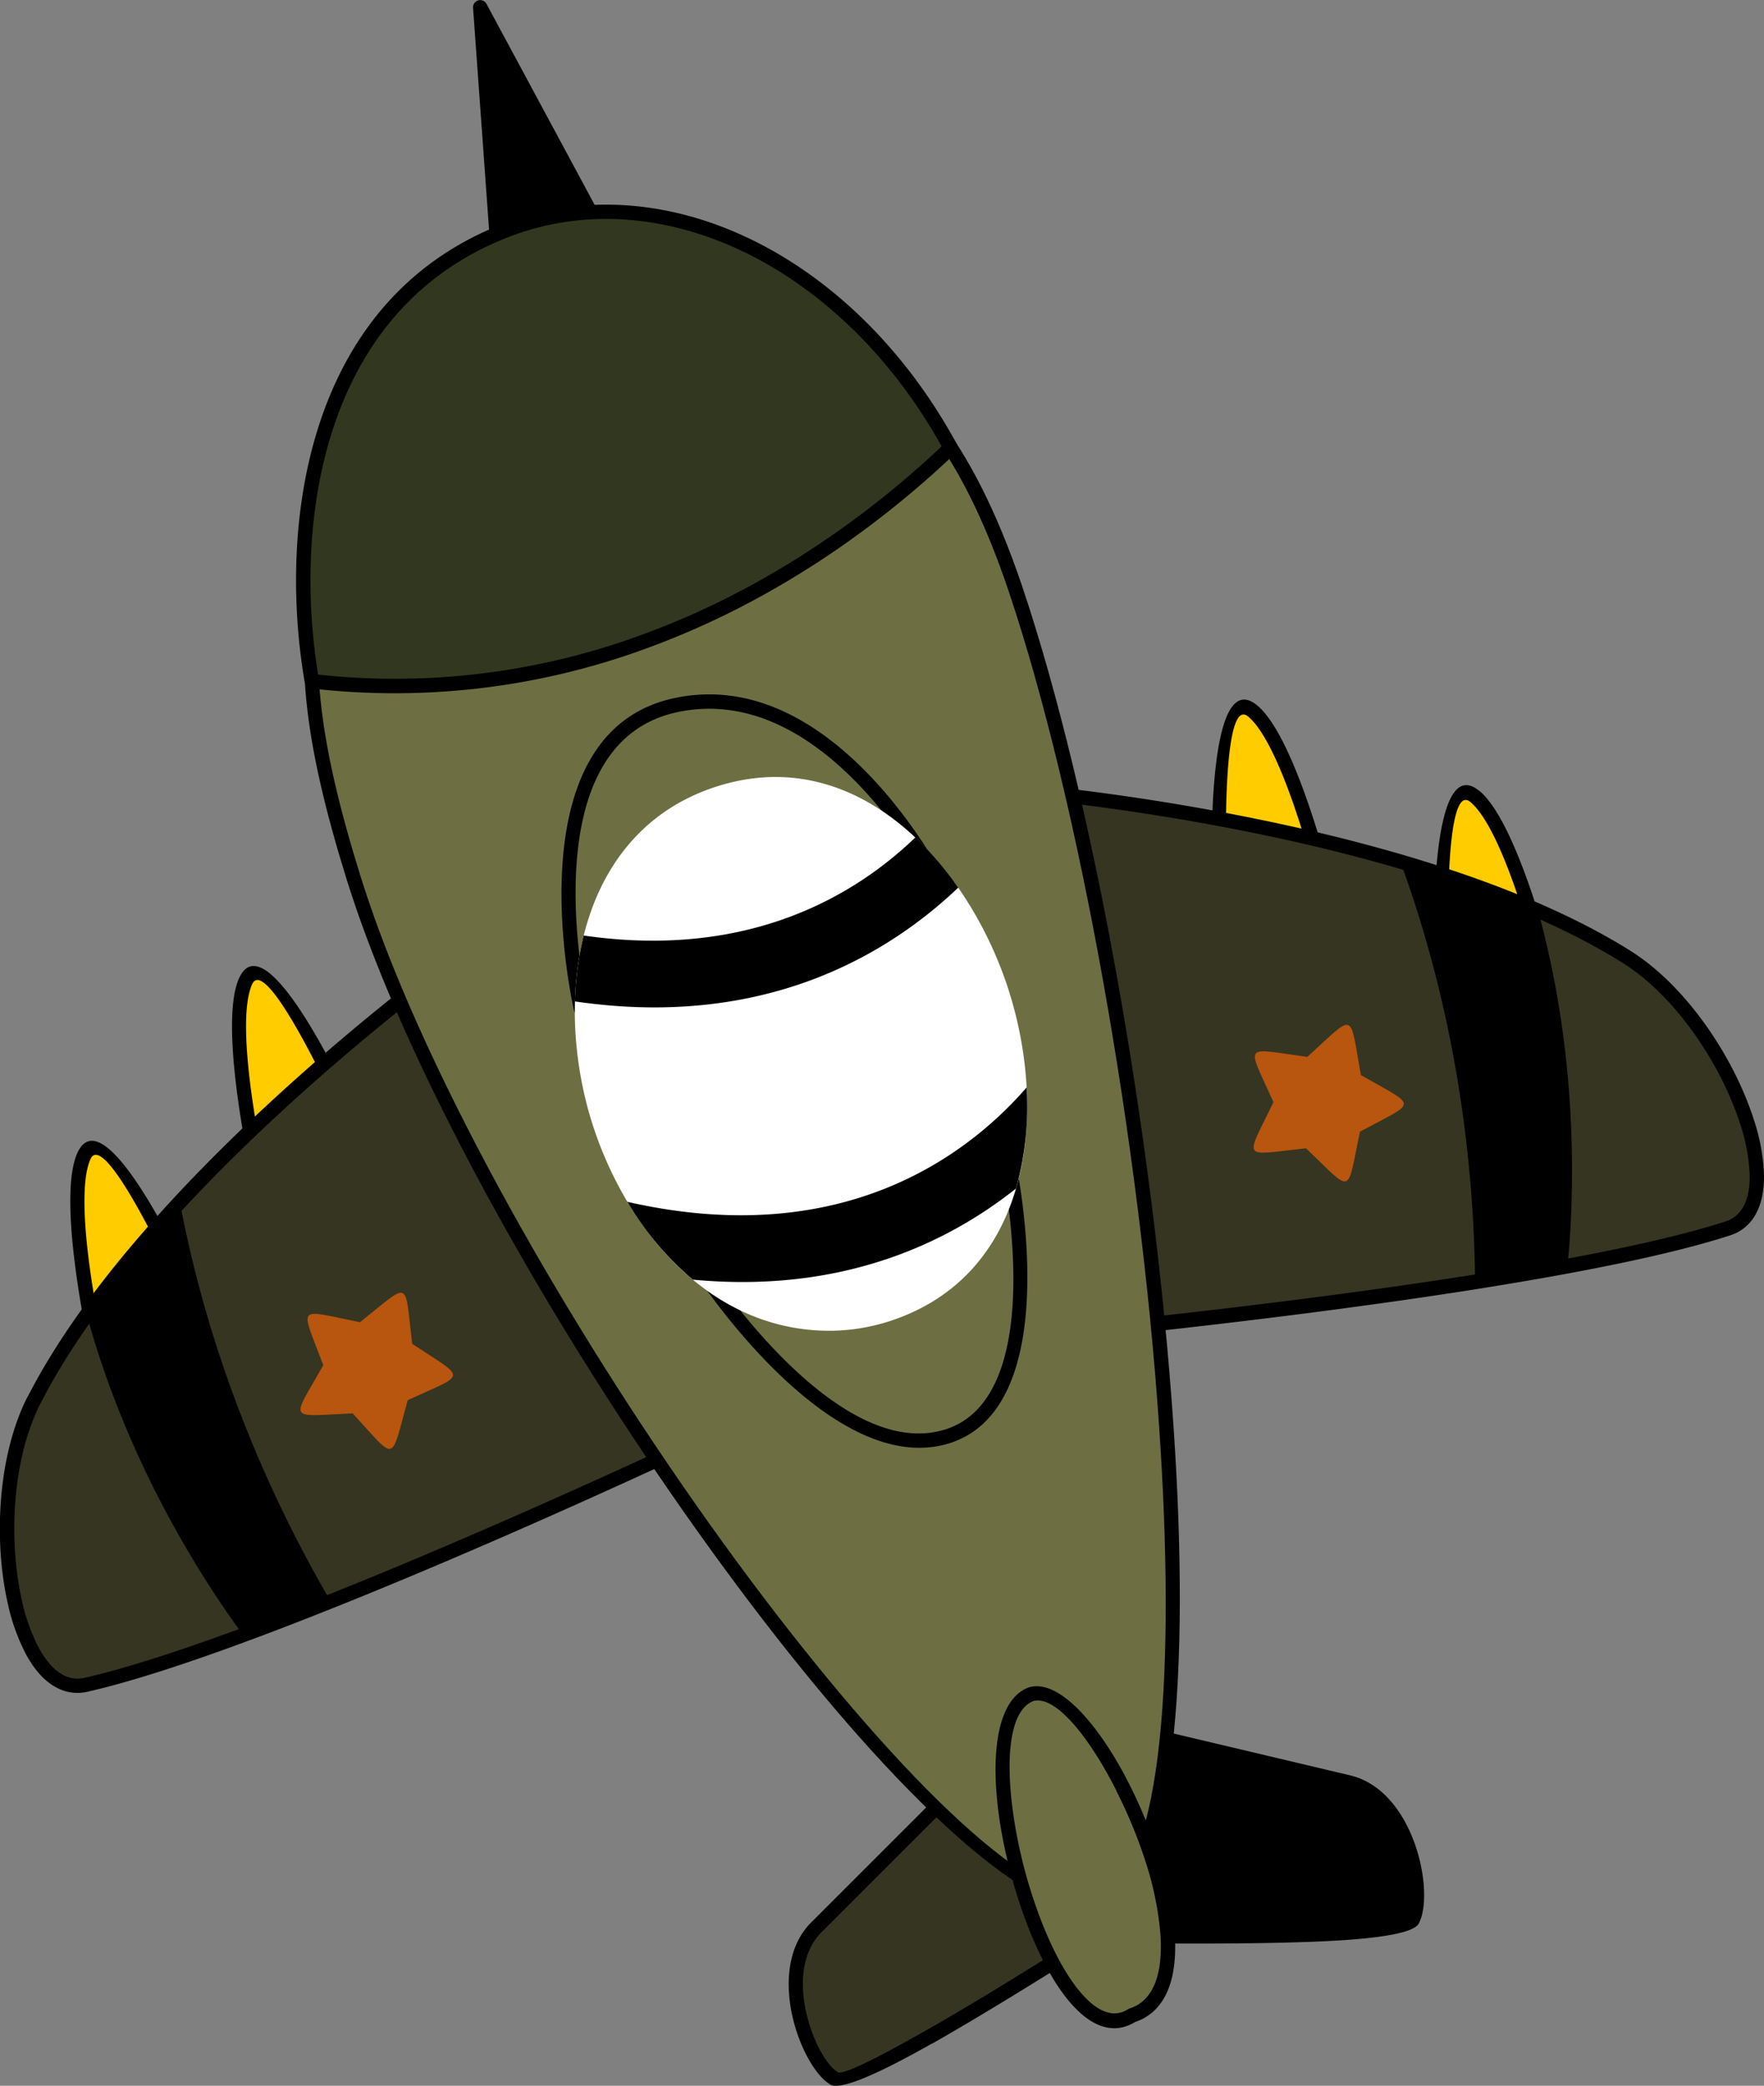 <svg xmlns="http://www.w3.org/2000/svg" xmlns:xlink="http://www.w3.org/1999/xlink" viewBox="0 0 448.48 530.24"><rect x="0" y="0" width="448.48" height="530.24" fill="#808080" stroke="none"/><defs><style>.cls-1,.cls-2{fill:#353521;}.cls-1{clip-rule:evenodd;}.cls-10,.cls-2,.cls-3,.cls-5,.cls-7,.cls-8,.cls-9{fill-rule:evenodd;}.cls-3{fill:#fc0;}.cls-4{clip-path:url(#clip-path);}.cls-6{clip-path:url(#clip-path-2);}.cls-7{fill:#b8550e;}.cls-8{fill:#6e6e43;}.cls-9{fill:#31381f;}.cls-10{fill:#fff;}</style><clipPath id="clip-path"><path class="cls-1" d="M257.62,200.86s101,8,155.88,42.36c25.79,16.15,44,63.15,25.79,69C403,324,319.89,334,273.17,338.7,272.49,328.17,256.29,199.45,257.62,200.86Z"/></clipPath><clipPath id="clip-path-2"><path class="cls-1" d="M121,239.62S38.27,298.18,8.73,355.77c-13.89,27.08-5.5,76.78,13.17,72.53,37.17-8.46,113.7-42.43,156.25-62.29C173.35,356.61,121.41,237.72,121,239.62Z"/></clipPath></defs><g id="Слой_2" data-name="Слой 2"><g id="Layer_1" data-name="Layer 1"><path class="cls-2" d="M212,528.35c4,2.37,37.48-17.92,67.89-37.19l-13.72-59.87L207.52,490c-11,11-2.16,34.45,4.52,38.38Zm147-40.27c-2.17,4.11-41.31,4.43-77.3,4L262,433.91,342.74,453C357.93,456.64,362.67,481.23,359.05,488.08Z"/><path d="M213,526.78c1.33.78,10.08-3.63,22.21-10.5,12.38-7,27.86-16.59,42.68-26L275.05,478l-13.44-39.55-52.8,52.79a14.44,14.44,0,0,0-2.2,2.86c-2.91,4.94-3,11.49-1.64,17.49s4.07,11.49,6.71,14.13a6.39,6.39,0,0,0,1.29,1Zm24-7.32c-13.22,7.49-23.21,12-25.88,10.47a10.47,10.47,0,0,1-2-1.61c-3.08-3.08-6.21-9.19-7.69-15.91s-1.39-14.31,2.06-20.15a17.75,17.75,0,0,1,2.78-3.59l54.06-54.05,0-.12a1.83,1.83,0,0,1,1.14-2.32,1.91,1.91,0,0,1,1,0l.28.06,2.21-2.21h0a1.82,1.82,0,0,1,3.07.88l.62,2.73,74.55,17.66a17.93,17.93,0,0,1,4.24,1.59c6,3.16,10.05,9.49,12.34,16.06s2.81,13.36,1.8,17.59a10.17,10.17,0,0,1-.87,2.43c-1.44,2.74-12.33,4.11-27.52,4.66-14.59.55-33.41.51-51.43.29a1.78,1.78,0,0,1-1.47-.78c-15.06,9.54-30.79,19.27-43.26,26.35Zm30.07-76.3-2.28-6.71.78.18,1.5,6.53Zm2.46-5.59,72.8,17.25a14.17,14.17,0,0,1,3.38,1.27c5.08,2.68,8.57,8.23,10.59,14s2.56,11.91,1.7,15.55a7,7,0,0,1-.55,1.56c-.73,1.37-10.5,2.21-24.43,2.72-14.17.53-32.37.51-49.95.3L278.55,477Z"/><path class="cls-3" d="M25.39,346.67S16,305.94,21.31,293.91,47,326.71,47,326.71l-21.56,20Zm41.09-44.44S57,261.5,62.4,249.48s25.65,32.79,25.65,32.79l-21.57,20Zm328.15-50.62s-9.52-40.72-19.64-49.14-8.52,40.75-8.52,40.75l28.16,8.39Zm-56.49-21.72s-9.52-40.72-19.64-49.14S310,221.5,310,221.5Z"/><path d="M23.59,347c-.44-1.92-9.43-41.53-3.95-53.83,7-15.78,28.92,32.64,29,32.78a1.82,1.82,0,0,1-.42,2.1h0L26.63,348a1.82,1.82,0,0,1-3-1ZM23,294.66c-4.25,9.54,1.46,38.87,3.51,48.5l18.25-16.89c-3.11-6.71-18.45-39-21.76-31.61Zm41.7,7.91c-.44-1.93-9.43-41.54-3.94-53.84,7-15.78,28.91,32.64,29,32.78a1.82,1.82,0,0,1-.42,2.1h0l-21.57,20a1.82,1.82,0,0,1-2.58-.1,1.8,1.8,0,0,1-.46-.91Zm-.61-52.35c-4.25,9.54,1.46,38.87,3.51,48.5l18.25-16.89c-3.11-6.71-18.45-39-21.76-31.61Zm328-1.28c-2.41-9.53-10.25-38.38-18.27-45.07-6.28-5.22-5.75,30.61-5.57,38l23.84,7.09Zm-15.94-47.87c10.33,8.6,19.76,48,20.23,50a1.9,1.9,0,0,1,0,1,1.83,1.83,0,0,1-2.28,1.23L365.94,245h0a1.82,1.82,0,0,1-1.31-1.69c0-.15-1.73-53.25,11.52-42.21Zm-40.55,26.15c-2.41-9.54-10.25-38.38-18.28-45.07-6.28-5.22-5.74,30.61-5.56,38l23.84,7.09Zm-15.94-47.87c10.33,8.6,19.75,48,20.23,50a1.81,1.81,0,0,1,0,1,1.83,1.83,0,0,1-2.27,1.23l-28.17-8.39h0a1.83,1.83,0,0,1-1.3-1.69C308.15,221.41,306.41,168.31,319.67,179.35Z"/><path class="cls-2" d="M257.62,200.86s101,8,155.88,42.36c25.79,16.15,44,63.15,25.79,69C403,324,319.89,334,273.17,338.7,272.49,328.17,256.29,199.45,257.62,200.86Z"/><g class="cls-4"><path class="cls-5" d="M343.07,190.15S376.43,246.29,375,334.68l22.69-6.16s12.75-77.57-26.3-144l-17.86,1.28Z"/></g><path d="M258.28,199.08c7.66.65,103.12,9.35,156.19,42.59,14.28,8.94,26.27,27,31.36,42.75a50.67,50.67,0,0,1,2.64,13.81c.12,4.34-.64,8.11-2.42,11a11.17,11.17,0,0,1-6.2,4.82c-15.13,4.91-38.34,9.5-63.67,13.53-35.66,5.67-75.49,10.23-102.83,13a1.83,1.83,0,0,1-2-1.64c0-.05,0-.1,0-.15-.31-4.47-3.22-28.82-6.44-55.81-4.57-38.28-9.77-81.8-8.58-83.37h0a1.58,1.58,0,0,1,2-.46Zm154.25,45.68c-50.75-31.78-141.25-40.85-153.62-42,.59,5.37,5.44,44.7,9.62,79.68,2.93,24.48,5.59,46.79,6.3,54.22,27.26-2.77,66.06-7.25,100.78-12.77,25.14-4,48.16-8.55,63.11-13.39a7.66,7.66,0,0,0,4.24-3.3c1.38-2.21,2-5.28,1.86-8.91a47.07,47.07,0,0,0-2.47-12.78C437.49,270.52,426.07,253.25,412.53,244.76Z"/><path class="cls-2" d="M121,239.62S38.27,298.18,8.73,355.77c-13.89,27.08-5.5,76.78,13.17,72.53,37.17-8.46,113.7-42.43,156.25-62.29C173.35,356.61,121.41,237.72,121,239.62Z"/><g class="cls-6"><path class="cls-5" d="M42.08,274.14s.07,65.3,46.52,140.52L66,421S15.31,360.84,14.87,283.82l16-8.05Z"/></g><path d="M120.86,242c-10.1,7.31-83.18,61.39-110.51,114.65-7.29,14.23-8.26,34.9-4.76,50.3A47.24,47.24,0,0,0,10,419.14c1.78,3.18,3.85,5.53,6.17,6.72a7.69,7.69,0,0,0,5.32.66c15.32-3.49,37.43-11.36,61.08-20.78,32.65-13,68.28-29,93.12-40.6-3.18-6.72-12.31-27.25-22.32-49.79-14.31-32.2-30.28-68.48-32.52-73.4ZM7.11,354.93c28.57-55.69,106.11-112,112.39-116.5a1.59,1.59,0,0,1,1.81-.64l.1,0c1.68.39,19.58,40.66,35.31,76.05,11.1,25,21.1,47.49,23.06,51.32h0l0,.06a1.82,1.82,0,0,1-.89,2.42c-24.89,11.63-61.44,28.09-95,41.46-23.81,9.49-46.1,17.43-61.62,20.95a11.15,11.15,0,0,1-7.8-1c-3-1.53-5.57-4.38-7.68-8.18A50.64,50.64,0,0,1,2,407.71c-3.67-16.1-2.62-37.79,5.07-52.78Zm114.2-117.14h0Z"/><path class="cls-7" d="M345.76,287.66c-3.45,16.41-1.6,15.82-13.72,4.25-16.67,1.78-15.55,3.37-8.28-11.73-6.85-15.31-8-13.75,8.6-11.51C344.79,257.43,343,256.8,346,273.3c14.55,8.35,14.57,6.41-.19,14.36ZM89.67,359.3c11.36,12.33,9.47,12.77,14-3.37,15.23-7,15.08-5.06,1.12-14.32-2-16.66-.16-15.91-13.28-5.49-16.44-3.29-15.19-4.77-9.32,10.93C73.93,361.67,72.92,360,89.67,359.3Z"/><path class="cls-8" d="M280.82,483.3C316,467,292.12,250.45,258.1,149.49c-25.21-74.79-64.77-74.12-114-55.65C74.86,119.83,68.63,155,89.9,223.25,121.14,323.47,246.89,497,280.82,483.3Z"/><path d="M280.06,481.63c15.54-7.21,18.84-57.25,14.65-118.84-4.88-71.73-20.17-158.79-38.34-212.72-12.4-36.78-28.2-55-46.88-61.66s-40.5-2-64.74,7.13h0c-34.09,12.8-52.63,27.75-60,47.79S81.13,189,91.65,222.71c2.36,7.56,5.24,15.51,8.57,23.74,20.34,50.21,57.54,111.68,93.69,159.35,35.8,47.19,70.26,80.8,85.6,76,.21-.06.39-.13.55-.19Zm18.29-119.09c4.29,62.92.4,114.3-16.67,122.37l-.06,0,0,0h0l-.07,0c-.33.14-.63.24-.91.33-17,5.3-52.92-28.95-89.6-77.31-36.32-47.9-73.71-109.69-94.16-160.18-3.39-8.38-6.32-16.43-8.69-24-10.75-34.49-14.53-60.69-6.8-81.72s27-36.75,62.11-50h0c25-9.37,47.57-14.21,67.26-7.16S247,110.9,259.83,148.9C278.1,203.11,293.46,290.54,298.35,362.54Z"/><path d="M149.48,256a1.83,1.83,0,0,1-3.57.81c0-.21-16.42-70.48,25.62-79.36,41.6-8.8,69.57,47.69,69.65,47.86a1.83,1.83,0,1,1-3.27,1.65c-.07-.15-26.82-54.14-65.63-45.94-38.37,8.11-22.85,74.79-22.8,75Zm26.9,67.2a1.83,1.83,0,1,1,3.07-2c.09.15,32.58,50.6,60.56,42.27l.05,0c27.59-8.31,14.47-68.07,14.43-68.24a1.83,1.83,0,0,1,3.58-.77c0,.18,13.87,63.07-16.85,72.48l-.17.05C210.42,376.07,176.48,323.33,176.38,323.18Z"/><path class="cls-5" d="M126.76,66.6,122.09,1.82l29.25,54.33S157.24,73.93,126.76,66.6Z"/><path d="M124.93,66.55,120.27,2a1.82,1.82,0,0,1,3.42-1h0l29.24,54.32a2.22,2.22,0,0,1,.14.32h0c0,.06,6.91,20.88-26.75,12.79a1.85,1.85,0,0,1-1.4-1.84Zm-.41-56.36,4,54.93c24.36,5.47,21.57-6.81,21.15-8.28Z"/><path class="cls-9" d="M241.69,113.83C216.1,66.7,168.92,43.43,129.33,58.28,79.49,77,72.49,133.73,79.28,173.16,156.79,182.08,214,140.27,241.69,113.83Z"/><path d="M239.41,113.48C226.84,90.88,209.23,74,190,64.46c-19.51-9.64-40.7-11.71-60-4.47h0c-21.2,8-34.47,23-42.13,40.58-9.81,22.49-10.52,49.21-7,70.92a181.56,181.56,0,0,0,82.51-10.2c33.86-12.36,59.79-32.48,76-47.81ZM191.6,61.18c20.26,10,38.73,27.88,51.7,51.78h0a1.83,1.83,0,0,1-.34,2.2c-16.45,15.68-43.18,36.73-78.32,49.56A185.22,185.22,0,0,1,79.07,175h0a1.82,1.82,0,0,1-1.59-1.5c-3.88-22.54-3.3-50.68,7-74.37,8-18.44,21.94-34.18,44.19-42.53h0C149,49,171.21,51.1,191.6,61.18Z"/><path class="cls-8" d="M262.26,430.63c16.76-4.22,51.08,73.54,25.45,81.75C266.63,525.61,242.31,437.56,262.26,430.63Z"/><path d="M262,428.83c7.51-1.73,17.5,9.67,25.12,24.75a126.34,126.34,0,0,1,7.7,18.95,84.59,84.59,0,0,1,3.83,18.86c.79,11.05-1.9,19.88-10.11,22.65-5.22,3.16-10.48,1.31-15.3-3.71-4.22-4.37-8.11-11.25-11.34-19.2a129.82,129.82,0,0,1-7.26-25.36c-3.12-17.59-1.81-33.78,7.07-36.87l.29-.07Zm21.85,26.4c-6.91-13.66-15.38-24.15-21-22.85-6.77,2.45-7.42,16.88-4.6,32.75a125.53,125.53,0,0,0,7.05,24.63c3.06,7.54,6.71,14,10.58,18,3.62,3.77,7.39,5.24,10.91,3h0a2,2,0,0,1,.42-.19c6.42-2.06,8.48-9.52,7.81-19a81.24,81.24,0,0,0-3.67-18A123,123,0,0,0,283.8,455.23Z"/><path class="cls-10" d="M150.54,285.48c-10.06-31.85-4.22-74.19,31.85-85.6s64.18,20.66,74.13,52.08,5.61,72.47-30.68,84a49.86,49.86,0,0,1-14.45,2.33C180.6,338.59,159.14,312.64,150.54,285.48Z"/><path class="cls-5" d="M146.18,254.57a78.92,78.92,0,0,1,2.22-16.75c41.92,6.08,69-10.17,84.32-24.94a80.82,80.82,0,0,1,10.9,12.77c-18.25,17.36-49.69,35.93-97.44,28.92ZM261,276.46a77.21,77.21,0,0,1-2.7,25.68c-17.74,14.09-44.55,26.69-82.15,23.16a76.84,76.84,0,0,1-16.63-19.78C214.31,318,246.17,293.51,261,276.46Z"/></g></g></svg>